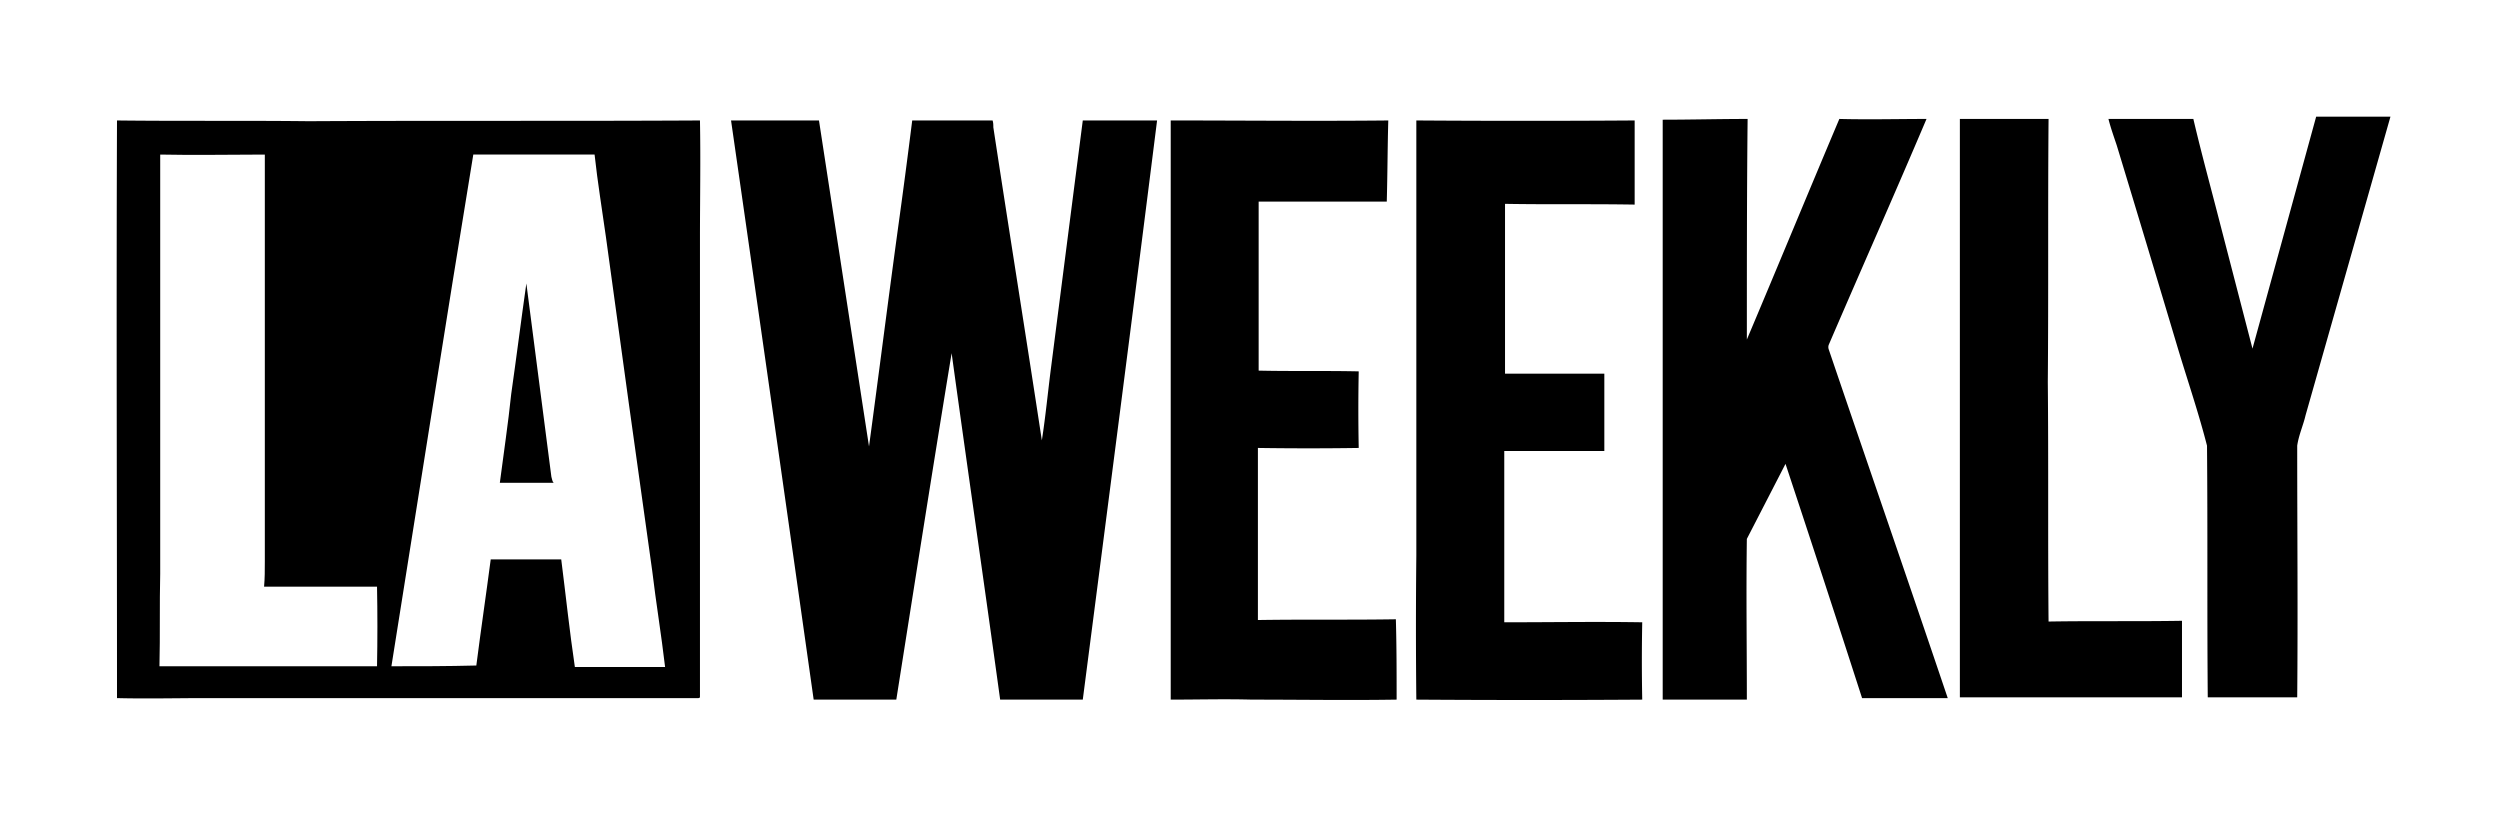 <svg width="300" height="98" fill="none" xmlns="http://www.w3.org/2000/svg"><path fill="#fff" d="M0 0h300v98H0z"/><path d="M169.96 14.455c8.733.06 17.466.06 26.199 0v10.097c-5.186-.09-10.371 0-15.556-.09v20.376h11.917v9.279h-12.008v20.558c5.549 0 11.007-.09 16.556 0a239.24 239.24 0 000 9.28c-9.036.06-18.072.06-27.108 0a816.234 816.234 0 010-17.284V14.455zM277.939 14h8.915l-10.189 35.842c-.272 1.182-.818 2.365-1 3.638 0 10.098.091 20.195 0 30.202h-10.734c-.091-10.098 0-20.104-.091-30.202-1.001-3.911-2.275-7.641-3.457-11.553a5318.173 5318.173 0 00-7.369-24.47c-.363-1.092-.727-2.093-1-3.184h10.188c1.001 4.275 2.183 8.55 3.275 12.826l3.821 14.737L277.939 14zm-190.214.455h10.552l6.004 39.116c1.182-8.733 2.274-17.375 3.457-26.017a978.318 978.318 0 001.728-13.1h9.643c.091.274.091.547.091.82 1.91 12.553 3.911 25.016 5.822 37.57.454-2.912.727-5.823 1.091-8.643a39219.01 39219.01 0 013.821-29.746h8.915c-2.911 23.197-5.913 46.303-8.915 69.5h-9.916c-1.91-13.919-3.911-27.655-5.822-41.573-2.274 13.827-4.457 27.745-6.64 41.572H97.64a27390.59 27390.59 0 00-9.915-69.5zm52.761 0c8.733 0 17.375.09 26.108 0-.091 3.275-.091 6.459-.182 9.733h-15.374v20.286c4.003.091 8.006 0 12.008.091-.06 3.033-.06 6.095 0 9.188-4.002.06-8.035.06-12.098 0v20.65c5.549-.091 11.007 0 16.556-.091.091 3.275.091 6.459.091 9.642-5.731.092-11.553 0-17.375 0-3.275-.09-6.459 0-9.734 0v-69.5zm59.038-.091c3.366 0 6.732-.091 10.189-.091-.091 8.824-.091 17.648-.091 26.472 3.73-8.824 7.368-17.648 11.098-26.472 3.548.09 7.005 0 10.461 0-3.82 9.006-7.823 18.012-11.734 27.108a.837.837 0 000 .546c4.73 13.918 9.551 27.836 14.282 41.846h-10.28c-3.032-9.4-6.095-18.77-9.188-28.11l-4.639 9.006c-.091 6.459 0 12.827 0 19.285h-10.098v-69.59zm35.66-.091h10.643c-.091 10.552 0 21.013-.091 31.566.091 9.552 0 19.103.091 28.746 5.276-.091 10.644 0 16.011-.091v9.188h-26.654v-69.41zM14.04 83.773c0-23.106-.09-46.212 0-69.318 7.642.09 15.374 0 23.015.09 15.647-.09 31.293 0 46.94-.09.09 4.73 0 9.46 0 14.19v55.037s-.091.09-.182.09h-59.13c-3.547 0-7.095.091-10.643 0z" fill="#000"/><path fill-rule="evenodd" clip-rule="evenodd" d="M71.35 18.548c.364 3.366.91 6.641 1.365 9.916 1.82 13.342 3.67 26.684 5.55 40.026.454 3.82 1.09 7.641 1.546 11.553H68.984c-.636-4.276-1.091-8.642-1.637-12.918h-8.46c-.546 4.185-1.183 8.46-1.728 12.736-3.457.09-6.823.09-10.189.09 3.275-20.467 6.459-40.935 9.825-61.403H71.35zM61.344 47.294c-.364 3.548-.91 7.096-1.364 10.644h6.458c-.182-.182-.182-.455-.273-.728l-3.002-23.197c-.636 4.457-1.182 8.824-1.819 13.281zM31.779 18.548v48.85c0 1 0 2.002-.09 3.002h13.554c.06 3.154.06 6.338 0 9.552H19.135c.09-3.73 0-7.46.09-11.098V18.548c4.185.091 8.37 0 12.554 0z" fill="#fff"/></svg>
